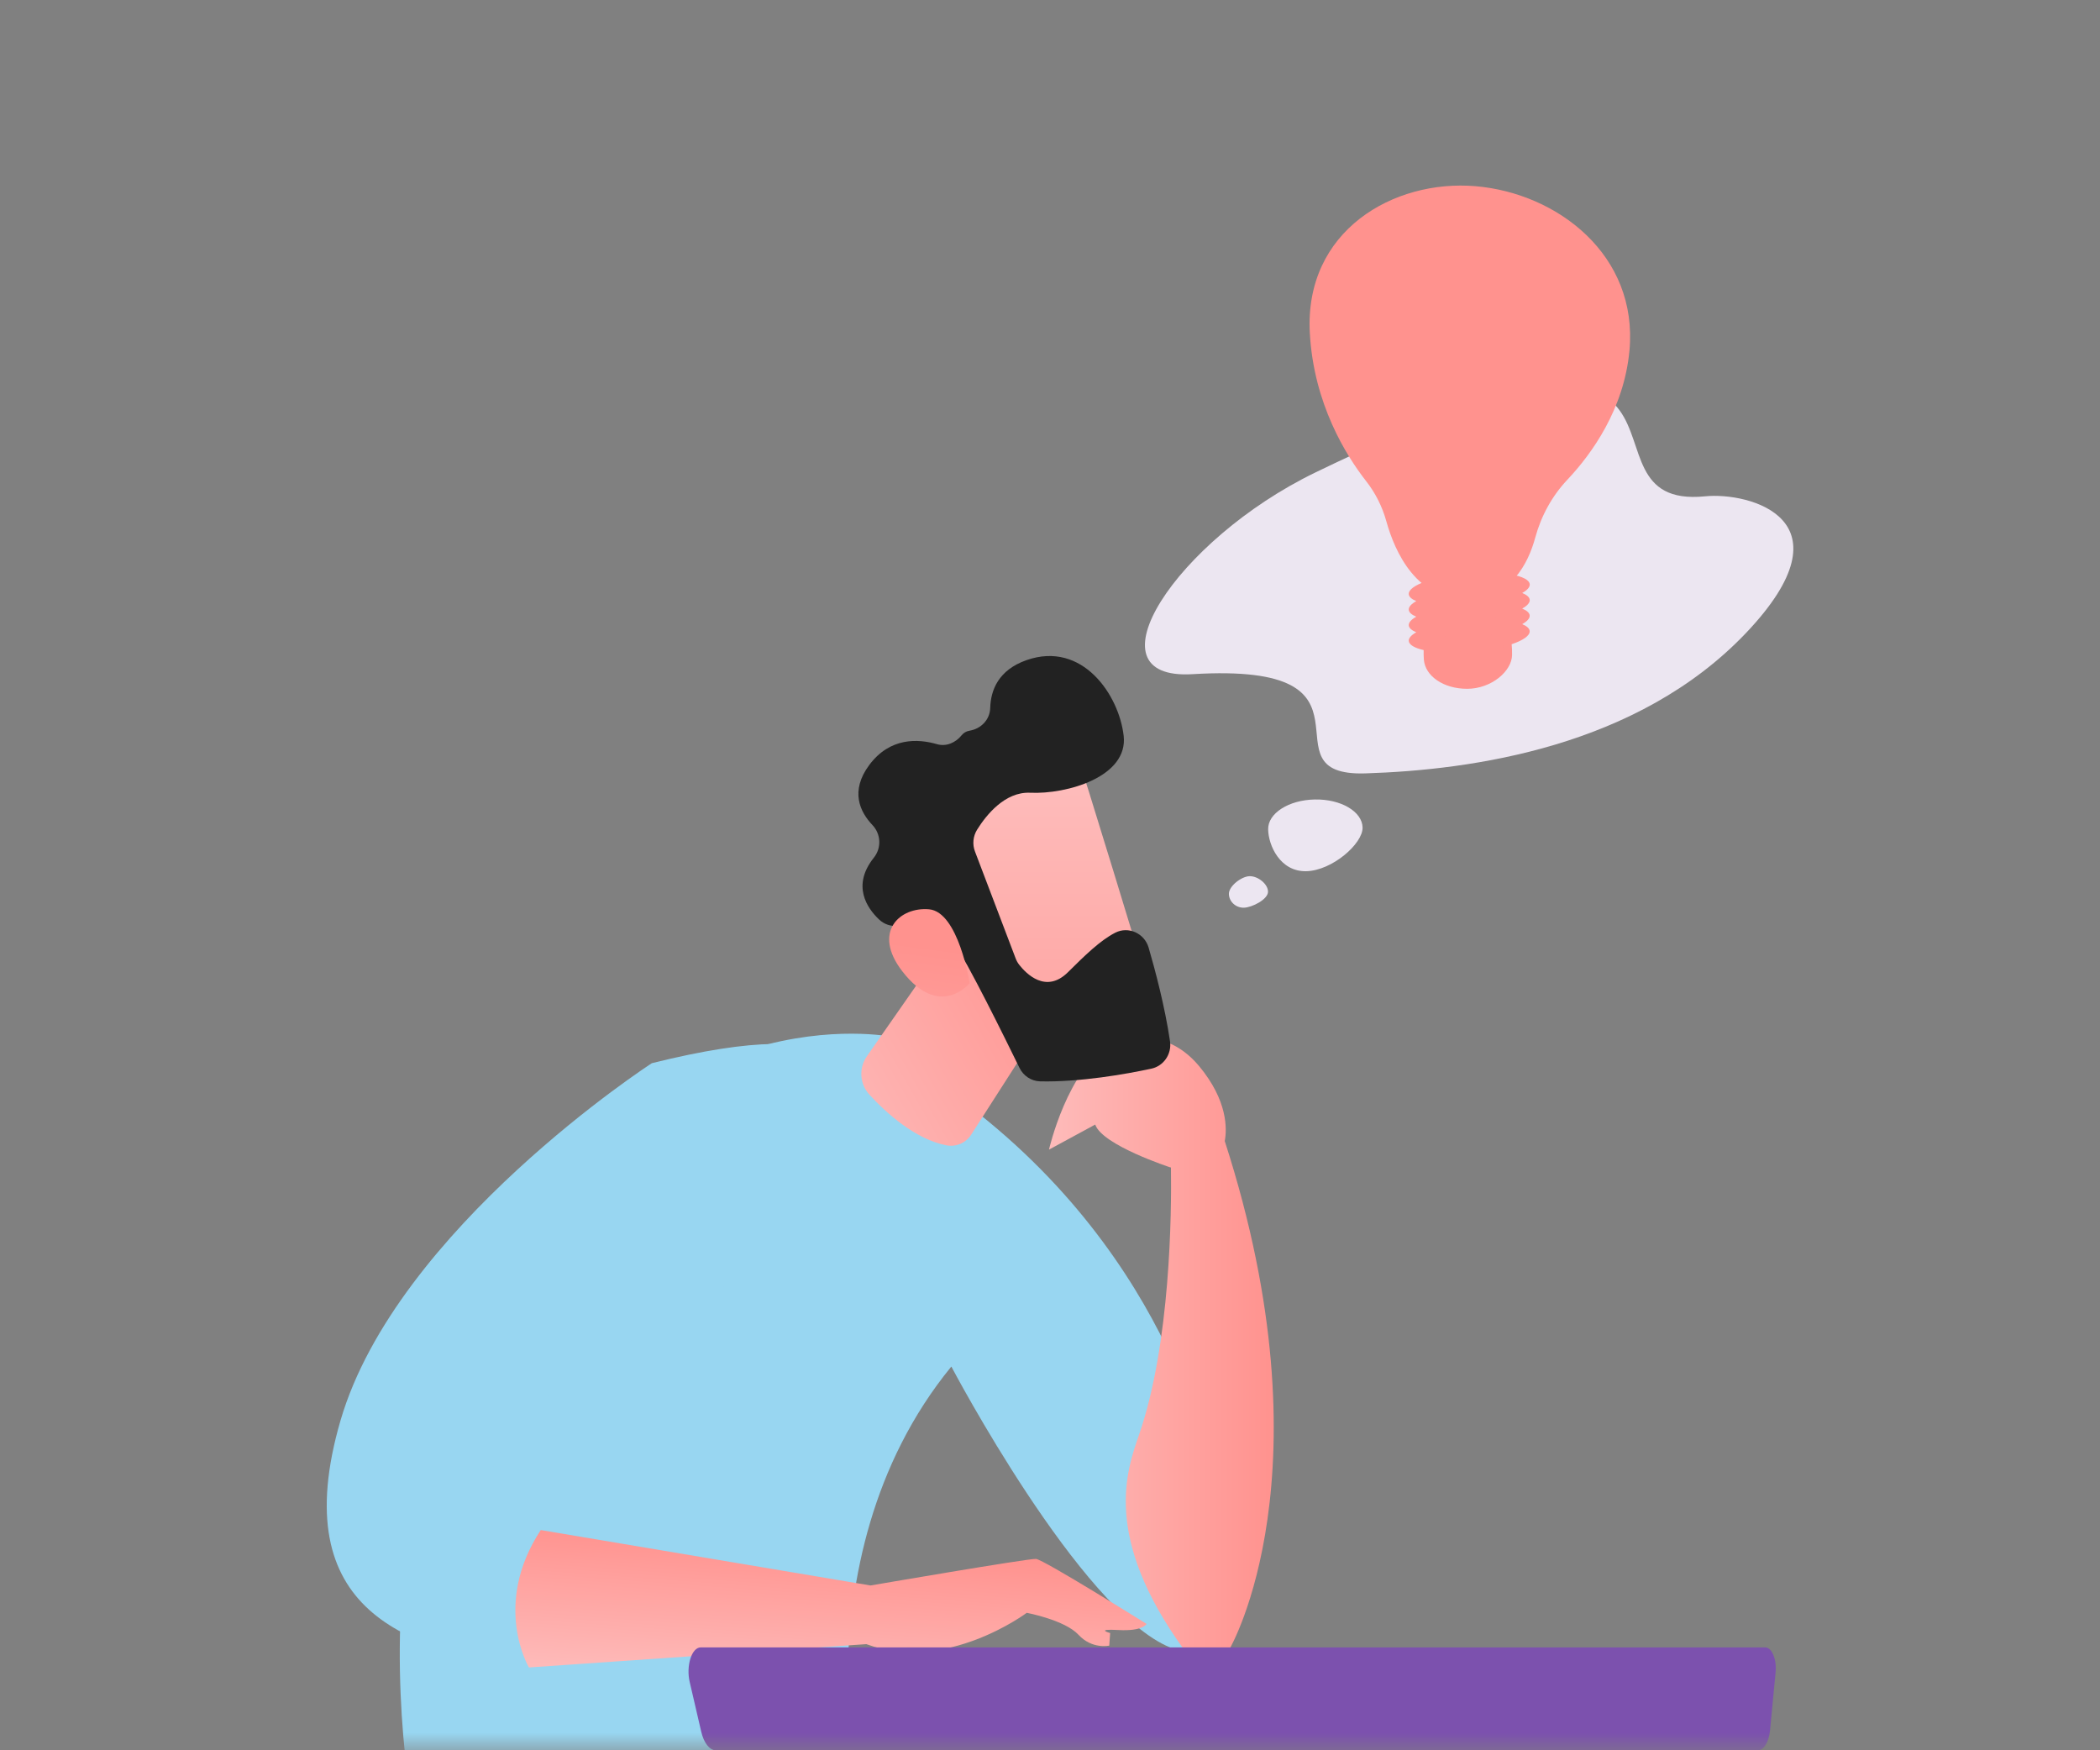 <svg width="60" height="50" viewBox="0 0 60 50" fill="none" xmlns="http://www.w3.org/2000/svg">
<rect x="0" y="0" width="60" height="50" fill="#808080" stroke="none"/>
<mask id="mask0_5081_33780" style="mask-type:alpha" maskUnits="userSpaceOnUse" x="0" y="0" width="60" height="50">
<rect width="60" height="50" fill="#C4C4C4"/>
</mask>
<g mask="url(#mask0_5081_33780)">
<path d="M47.762 71.258C44.379 67.494 36.052 59.298 26.906 55.896C26.144 55.613 25.526 55.035 25.174 54.294L23.805 51.398C23.805 51.398 17.137 49.811 13.027 54.178C13.027 54.178 13.278 58.333 18.439 59.852C23.257 61.27 37.532 67.027 45.953 73.477C46.146 73.624 46.414 73.632 46.606 73.481C47.276 72.955 47.694 72.297 47.874 71.833C47.95 71.636 47.902 71.413 47.762 71.258Z" fill="url(#paint0_linear_5081_33780)"/>
<path d="M12.303 54.122C12.303 54.122 13.663 54.727 15.996 53.633C18.328 52.538 24.67 52.429 24.67 52.429C24.67 52.429 22.616 44.623 27.181 39.038C27.181 39.038 30.858 46.025 33.443 47.067L34.6 47.122V42.137C34.6 42.137 33.618 35.983 27.409 31.387L25.476 29.618C25.476 29.618 18.678 28.227 14.055 36.459C9.433 44.693 12.303 54.122 12.303 54.122Z" fill="#98D6F1"/>
<path d="M34.993 32.597C35.058 32.252 35.081 31.442 34.26 30.455C33.159 29.136 31.75 29.809 31.75 29.809C30.499 30.52 29.971 32.841 29.971 32.841L31.292 32.125C31.492 32.716 33.445 33.351 33.445 33.351L33.456 33.347C33.475 34.63 33.445 38.375 32.547 40.978C32.196 41.998 31.481 43.893 33.84 47.141L35.14 47.087C35.141 47.088 38.054 42.068 34.993 32.597Z" fill="url(#paint1_linear_5081_33780)"/>
<path d="M28.387 24.987L24.766 30.177C24.531 30.515 24.563 30.971 24.842 31.273C25.329 31.802 26.152 32.546 27.039 32.718C27.315 32.77 27.594 32.654 27.747 32.415L29.672 29.415C29.672 29.413 30.04 24.7 28.387 24.987Z" fill="url(#paint2_linear_5081_33780)"/>
<path d="M30.787 21.614C30.847 21.696 32.805 28.142 32.805 28.142L29.156 29.199L26.406 23.369C26.405 23.37 29.776 20.248 30.787 21.614Z" fill="url(#paint3_linear_5081_33780)"/>
<path d="M27.857 24.326L29.019 27.38C29.044 27.447 29.079 27.508 29.123 27.564C29.318 27.812 29.884 28.398 30.514 27.772C30.99 27.299 31.438 26.861 31.865 26.644C32.242 26.452 32.698 26.661 32.818 27.071C32.997 27.686 33.281 28.741 33.429 29.746C33.483 30.11 33.248 30.454 32.893 30.529C32.151 30.688 30.854 30.916 29.717 30.891C29.465 30.884 29.239 30.734 29.128 30.505C28.706 29.642 27.651 27.502 27.254 26.93C26.888 26.405 26.064 26.409 25.644 26.448C25.449 26.468 25.256 26.401 25.113 26.264C24.777 25.944 24.327 25.301 24.968 24.5C25.19 24.222 25.171 23.826 24.927 23.569C24.572 23.196 24.279 22.6 24.838 21.851C25.431 21.058 26.232 21.102 26.772 21.259C27.035 21.335 27.303 21.218 27.477 21.002C27.527 20.94 27.598 20.892 27.699 20.874C28.028 20.82 28.282 20.562 28.292 20.224C28.306 19.723 28.519 19.141 29.332 18.857C30.924 18.302 31.971 19.848 32.105 21.02C32.237 22.192 30.479 22.695 29.433 22.646C28.71 22.613 28.175 23.287 27.916 23.703C27.801 23.89 27.778 24.121 27.857 24.326Z" fill="#222222"/>
<path d="M27.705 28.085C27.705 28.085 27.386 26.052 26.547 25.976C25.709 25.901 24.914 26.623 25.778 27.744C26.853 29.138 27.705 28.085 27.705 28.085Z" fill="url(#paint4_linear_5081_33780)"/>
<path d="M18.624 30.372C18.624 30.372 11.326 35.096 9.728 40.582C8.131 46.069 11.706 47.148 15.11 47.633L15.366 43.443C15.366 43.443 12.982 43.443 14.502 41.154C16.023 38.865 20.111 37.337 20.111 37.337C20.111 37.337 30.471 27.417 18.624 30.372Z" fill="#98D6F1"/>
<path d="M15.112 47.634C15.112 47.634 14.046 45.846 15.45 43.709L24.873 45.292C24.873 45.292 29.385 44.517 29.599 44.533C29.815 44.549 32.759 46.39 32.759 46.39C32.759 46.39 32.66 46.603 31.96 46.565C31.26 46.525 31.719 46.651 31.719 46.651L31.693 47.01C31.693 47.01 31.206 47.123 30.815 46.701C30.424 46.278 29.336 46.073 29.336 46.073C29.336 46.073 27.024 47.807 24.753 46.968L15.112 47.634Z" fill="url(#paint5_linear_5081_33780)"/>
<path d="M28.821 77.813C28.747 77.813 28.673 77.797 28.6 77.765C28.317 77.639 28.186 77.296 28.307 77L40.045 48.622C40.167 48.327 40.496 48.19 40.78 48.318C41.064 48.444 41.195 48.787 41.074 49.083L29.335 77.461C29.244 77.68 29.037 77.813 28.821 77.813Z" fill="url(#paint6_linear_5081_33780)"/>
<path d="M42.046 77.813C41.828 77.813 41.623 77.682 41.532 77.461L29.791 49.083C29.67 48.788 29.801 48.446 30.085 48.318C30.369 48.191 30.698 48.327 30.82 48.622L42.558 77C42.679 77.295 42.549 77.637 42.265 77.765C42.194 77.797 42.12 77.813 42.046 77.813Z" fill="url(#paint7_linear_5081_33780)"/>
<path d="M50.731 47.775C50.749 47.599 50.725 47.416 50.668 47.279C50.612 47.141 50.526 47.061 50.437 47.061H20.018C19.9 47.061 19.789 47.181 19.726 47.38C19.663 47.578 19.654 47.828 19.704 48.042L20.034 49.465C20.11 49.792 20.273 50 20.453 50H50.228C50.396 50 50.539 49.763 50.572 49.435L50.731 47.775Z" fill="#7C51AE"/>
<path d="M37.578 13.499C33.596 15.43 30.98 19.446 34.072 19.259C39.879 18.907 35.96 22.19 39.013 22.093C42.066 21.997 46.792 21.335 49.886 18.082C52.978 14.83 49.972 14.052 48.719 14.178C44.59 14.593 50.051 7.454 37.578 13.499Z" fill="#ECE6F1"/>
<path d="M36.233 23.692C36.24 24.15 36.573 24.901 37.317 24.888C38.063 24.873 38.938 24.1 38.931 23.642C38.923 23.184 38.311 22.824 37.567 22.839C36.821 22.851 36.223 23.234 36.233 23.692Z" fill="#ECE6F1"/>
<path d="M35.111 25.536C35.116 25.757 35.307 25.935 35.54 25.93C35.774 25.925 36.234 25.69 36.229 25.469C36.225 25.248 35.936 25.025 35.704 25.03C35.471 25.033 35.108 25.315 35.111 25.536Z" fill="#ECE6F1"/>
<path d="M43.707 17.136C43.701 17.06 43.623 16.994 43.492 16.939C43.634 16.86 43.713 16.775 43.707 16.691C43.686 16.439 42.896 16.296 41.942 16.374C40.988 16.453 40.231 16.722 40.25 16.975C40.257 17.052 40.334 17.117 40.465 17.172C40.323 17.252 40.244 17.337 40.25 17.42C40.257 17.497 40.334 17.562 40.465 17.617C40.323 17.697 40.244 17.782 40.25 17.865C40.257 17.942 40.334 18.007 40.465 18.062C40.323 18.142 40.244 18.227 40.25 18.31C40.26 18.422 40.419 18.512 40.676 18.571C40.673 18.654 40.675 18.744 40.682 18.845C40.72 19.31 41.236 19.677 41.92 19.677C42.605 19.677 43.196 19.177 43.202 18.71C43.204 18.595 43.199 18.494 43.19 18.404C43.516 18.294 43.716 18.158 43.705 18.026C43.699 17.95 43.622 17.884 43.491 17.83C43.633 17.75 43.712 17.665 43.705 17.581C43.699 17.505 43.622 17.439 43.491 17.385C43.634 17.305 43.713 17.22 43.707 17.136Z" fill="#FF928E"/>
<path d="M41.497 18.672C41.213 18.672 40.954 18.651 40.74 18.609C40.727 18.606 40.719 18.595 40.721 18.582C40.724 18.569 40.735 18.561 40.748 18.563C41.084 18.628 41.531 18.643 42.009 18.603C42.4 18.571 42.766 18.507 43.067 18.417C43.08 18.414 43.093 18.42 43.096 18.433C43.099 18.446 43.093 18.459 43.08 18.462C42.776 18.552 42.408 18.617 42.014 18.649C41.836 18.664 41.662 18.672 41.497 18.672Z" fill="#FF928E"/>
<path d="M41.502 18.225C41.135 18.225 40.805 18.19 40.573 18.122C40.561 18.119 40.554 18.107 40.557 18.094C40.561 18.081 40.573 18.075 40.586 18.078C40.917 18.174 41.448 18.203 42.01 18.158C42.565 18.113 43.082 17.998 43.394 17.852C43.405 17.847 43.419 17.852 43.424 17.863C43.429 17.874 43.424 17.889 43.413 17.894C43.096 18.043 42.573 18.158 42.013 18.204C41.84 18.219 41.668 18.225 41.502 18.225Z" fill="#FF928E"/>
<path d="M41.497 17.782C41.1 17.782 40.751 17.74 40.518 17.661C40.505 17.657 40.499 17.644 40.504 17.633C40.508 17.62 40.521 17.613 40.532 17.618C40.858 17.727 41.41 17.764 42.01 17.714C42.565 17.669 43.082 17.554 43.394 17.409C43.405 17.404 43.419 17.409 43.424 17.42C43.429 17.431 43.424 17.445 43.413 17.45C43.096 17.599 42.572 17.714 42.013 17.761C41.836 17.773 41.663 17.782 41.497 17.782Z" fill="#FF928E"/>
<path d="M41.497 17.335C41.182 17.335 40.895 17.309 40.672 17.258C40.66 17.255 40.652 17.242 40.655 17.231C40.658 17.218 40.671 17.21 40.682 17.213C41.018 17.288 41.5 17.308 42.006 17.268C42.557 17.223 43.072 17.109 43.385 16.965C43.396 16.96 43.41 16.965 43.415 16.976C43.419 16.988 43.415 17.002 43.404 17.007C43.087 17.154 42.566 17.268 42.01 17.314C41.836 17.328 41.663 17.335 41.497 17.335Z" fill="#FF928E"/>
<path d="M39.609 14.889C39.494 14.473 39.297 14.082 39.032 13.744C38.464 13.018 37.537 11.54 37.424 9.523C37.258 6.588 39.821 5.119 42.161 5.319C44.499 5.519 46.808 7.286 46.556 10.016C46.399 11.695 45.474 12.969 44.785 13.701C44.346 14.165 44.034 14.735 43.865 15.355C43.659 16.113 43.167 17.058 41.995 17.116C40.48 17.189 39.85 15.757 39.609 14.889Z" fill="#FF928E"/>
</g>
<defs>
<linearGradient id="paint0_linear_5081_33780" x1="45.693" y1="58.647" x2="22.029" y2="65.197" gradientUnits="userSpaceOnUse">
<stop stop-color="#CB236D"/>
<stop offset="1" stop-color="#4C246D"/>
</linearGradient>
<linearGradient id="paint1_linear_5081_33780" x1="29.971" y1="38.39" x2="36.393" y2="38.39" gradientUnits="userSpaceOnUse">
<stop stop-color="#FEBBBA"/>
<stop offset="1" stop-color="#FF928E"/>
</linearGradient>
<linearGradient id="paint2_linear_5081_33780" x1="23.053" y1="31.692" x2="30.574" y2="27.4" gradientUnits="userSpaceOnUse">
<stop stop-color="#FEBBBA"/>
<stop offset="1" stop-color="#FF928E"/>
</linearGradient>
<linearGradient id="paint3_linear_5081_33780" x1="29.617" y1="22.562" x2="29.57" y2="35.397" gradientUnits="userSpaceOnUse">
<stop stop-color="#FEBBBA"/>
<stop offset="1" stop-color="#FF928E"/>
</linearGradient>
<linearGradient id="paint4_linear_5081_33780" x1="25.48" y1="35.851" x2="26.64" y2="27.035" gradientUnits="userSpaceOnUse">
<stop stop-color="#FEBBBA"/>
<stop offset="1" stop-color="#FF928E"/>
</linearGradient>
<linearGradient id="paint5_linear_5081_33780" x1="23.593" y1="48.251" x2="23.894" y2="44.116" gradientUnits="userSpaceOnUse">
<stop stop-color="#FEBBBA"/>
<stop offset="1" stop-color="#FF928E"/>
</linearGradient>
<linearGradient id="paint6_linear_5081_33780" x1="28.261" y1="63.042" x2="41.12" y2="63.042" gradientUnits="userSpaceOnUse">
<stop stop-color="#9CFFFB"/>
<stop offset="1" stop-color="#9BFFFA"/>
</linearGradient>
<linearGradient id="paint7_linear_5081_33780" x1="29.746" y1="63.042" x2="42.605" y2="63.042" gradientUnits="userSpaceOnUse">
<stop stop-color="#9CFFFB"/>
<stop offset="1" stop-color="#9BFFFA"/>
</linearGradient>
</defs>
</svg>
